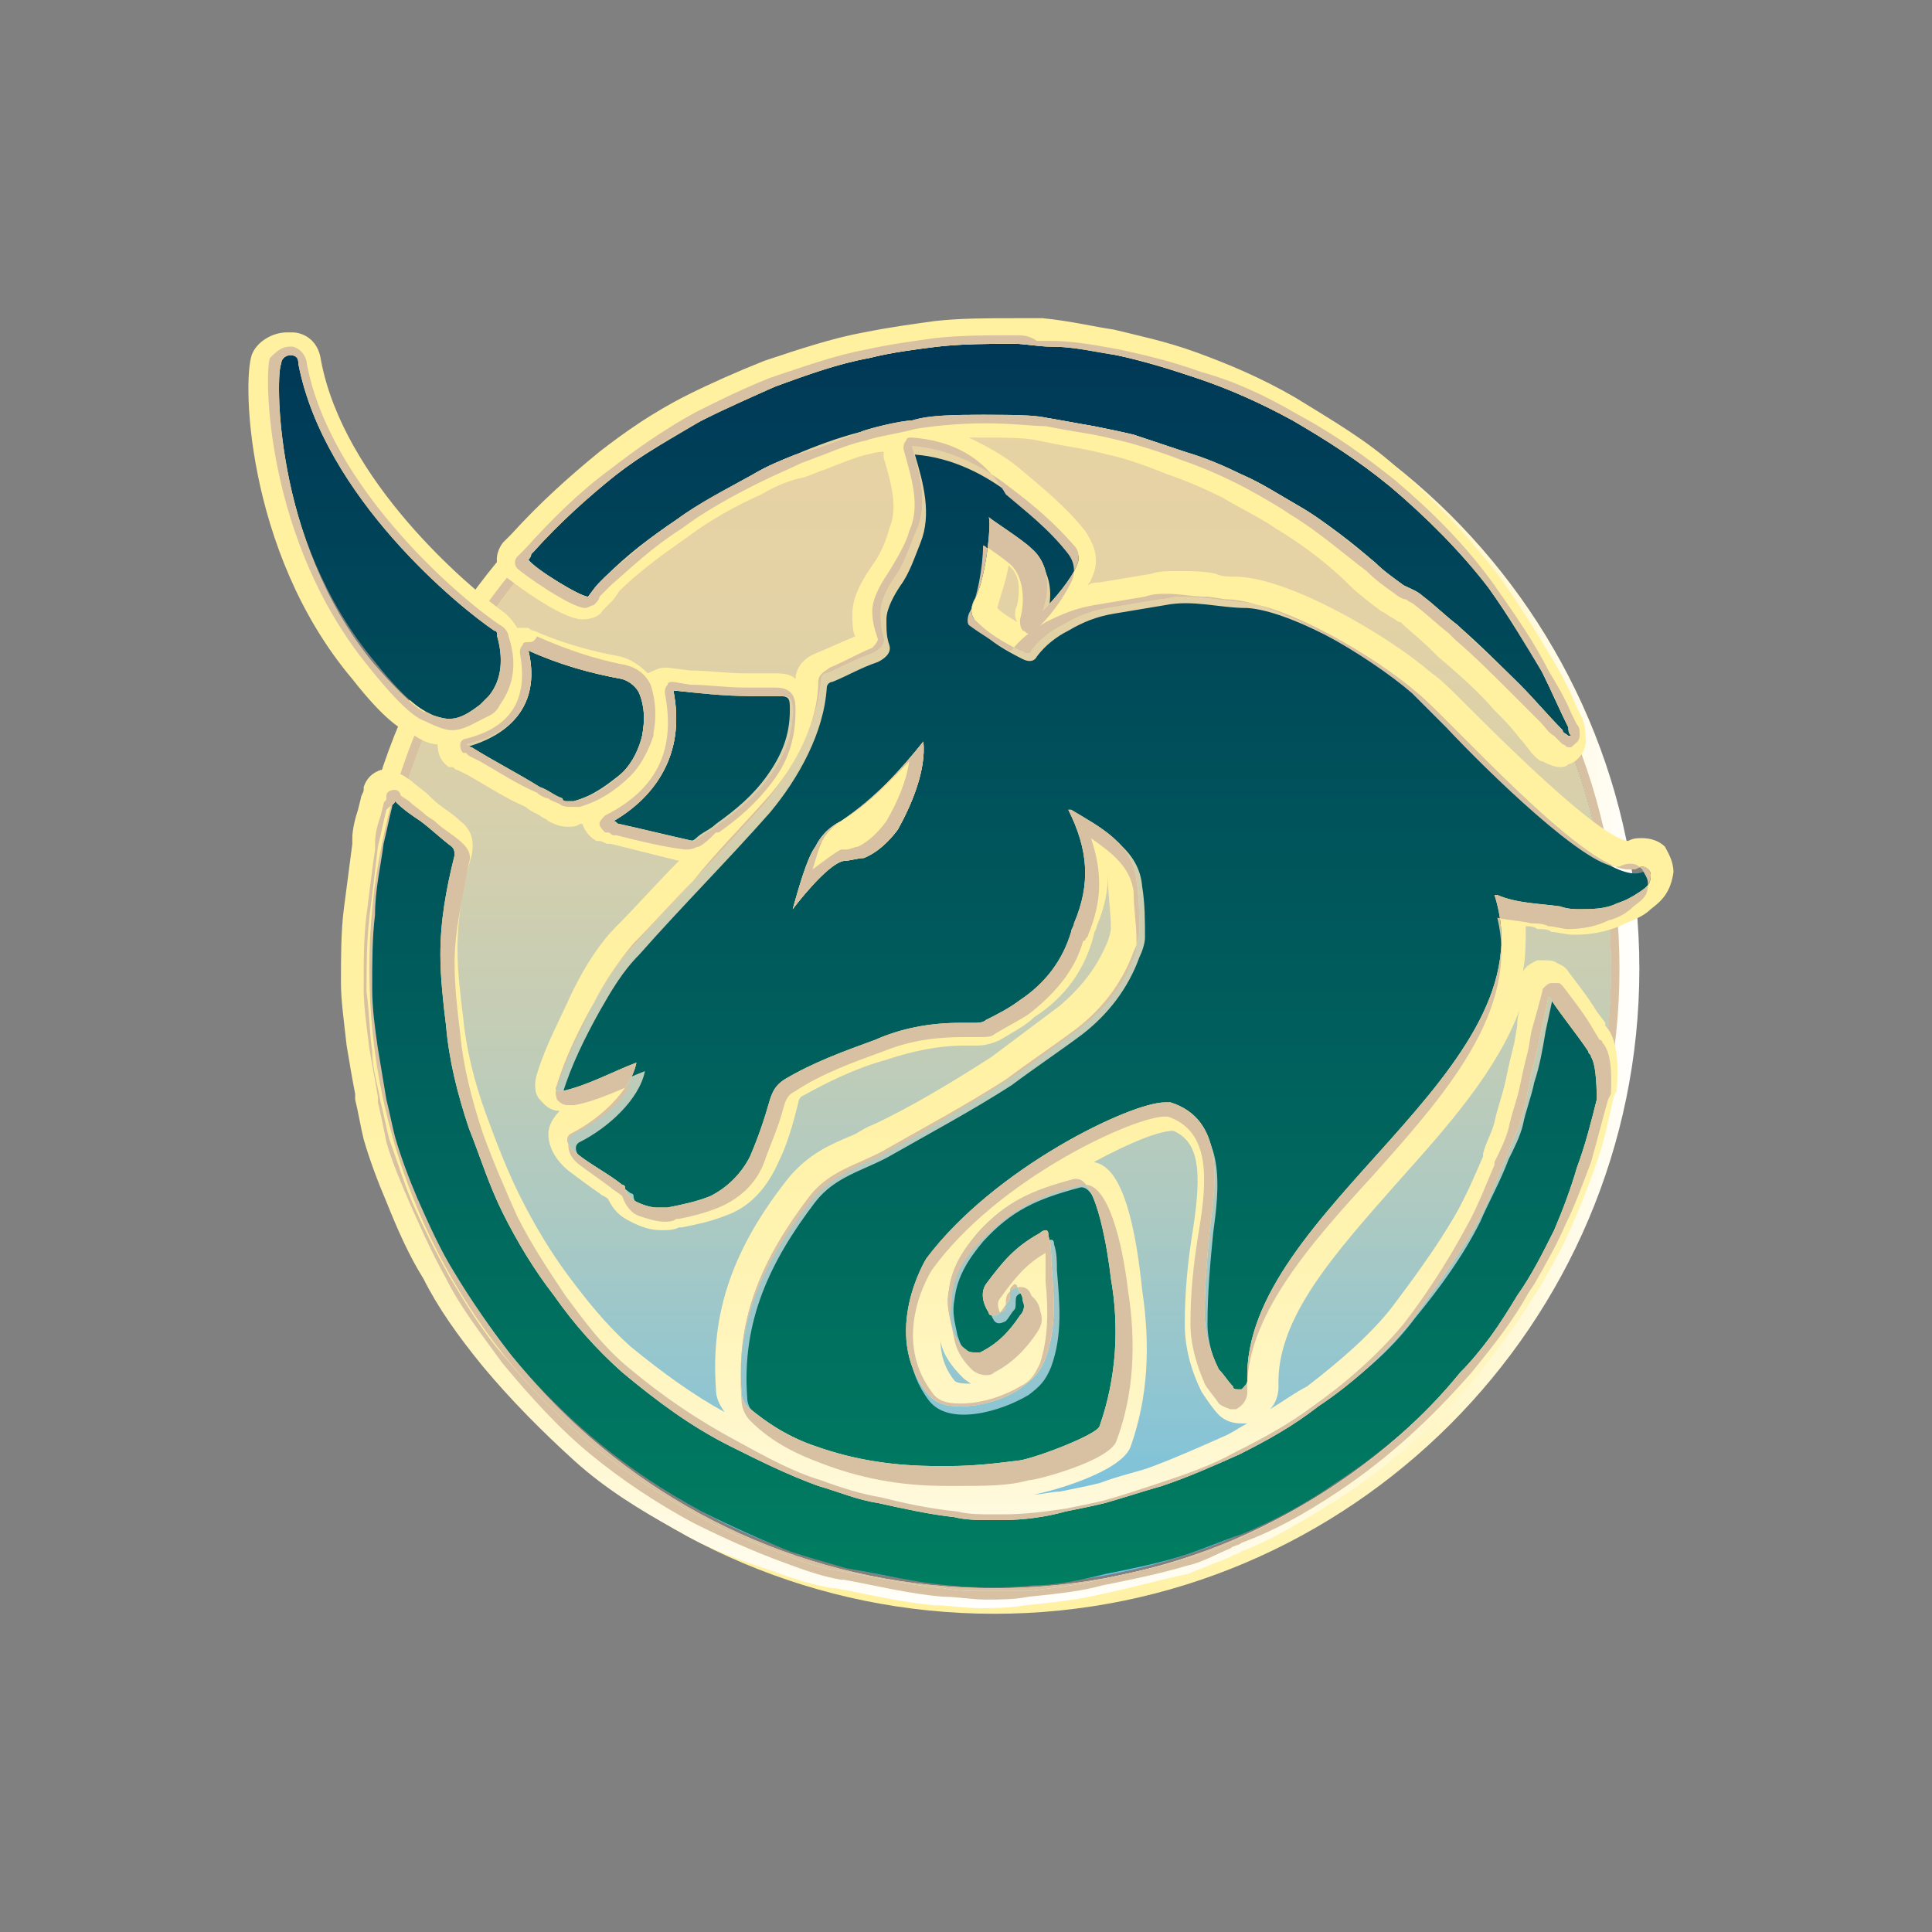 <?xml version="1.0" encoding="UTF-8"?> <svg xmlns="http://www.w3.org/2000/svg" xmlns:xlink="http://www.w3.org/1999/xlink" version="1.1" id="_Слой_2" x="0px" y="0px" viewBox="0 0 68 68" style="enable-background:new 0 0 68 68;" xml:space="preserve"><rect x="0" y="0" width="68" height="68" fill="#808080" stroke="none"/> <style type="text/css"> .st0{fill:url(#SVGID_1_);} .st1{fill:url(#SVGID_00000067924282486296739800000016637912362361041563_);} .st2{fill:#D7C1A2;} .st3{fill:url(#SVGID_00000036237206409651791590000012157815538270287753_);} .st4{fill:url(#SVGID_00000152223703780766764350000005811740243307981984_);} </style> <g> <g> <linearGradient id="SVGID_1_" gradientUnits="userSpaceOnUse" x1="-1258" y1="-217.269" x2="-1214.58" y2="-217.269" gradientTransform="matrix(6.123234e-17 -1 -1 -6.123234e-17 -182.25 -1202.15)"> <stop offset="0" style="stop-color:#6AC0E6"></stop> <stop offset="0.12" style="stop-color:#88C4D5"></stop> <stop offset="0.29" style="stop-color:#AAC9C3"></stop> <stop offset="0.46" style="stop-color:#C5CDB5"></stop> <stop offset="0.64" style="stop-color:#D8D0AB"></stop> <stop offset="0.81" style="stop-color:#E4D2A5"></stop> <stop offset="1" style="stop-color:#E8D3A3"></stop> </linearGradient> <circle class="st0" cx="35" cy="34.1" r="21.7"></circle> <linearGradient id="SVGID_00000086686192786648699990000008669899072349524355_" gradientUnits="userSpaceOnUse" x1="57.69" y1="34.99" x2="12.347" y2="34.99" gradientTransform="matrix(1 0 0 -1 0 69.13)"> <stop offset="0" style="stop-color:#FFFFFF"></stop> <stop offset="2.000000e-02" style="stop-color:#FFFDF4"></stop> <stop offset="9.000000e-02" style="stop-color:#FFF9DA"></stop> <stop offset="0.17" style="stop-color:#FFF6C4"></stop> <stop offset="0.27" style="stop-color:#FFF3B3"></stop> <stop offset="0.38" style="stop-color:#FFF2A7"></stop> <stop offset="0.55" style="stop-color:#FFF1A0"></stop> <stop offset="1" style="stop-color:#FFF19F"></stop> </linearGradient> <path style="fill:url(#SVGID_00000086686192786648699990000008669899072349524355_);" d="M35,12.4c12,0,21.7,9.7,21.7,21.7 S47,55.9,35,55.9s-21.7-9.7-21.7-21.7S23,12.4,35,12.4 M35,11.5c-12.5,0-22.7,10.2-22.7,22.7S22.5,56.8,35,56.8 s22.7-10.2,22.7-22.7S47.5,11.5,35,11.5L35,11.5z"></path> <path class="st2" d="M35,12.4c12,0,21.7,9.7,21.7,21.7S47,55.9,35,55.9s-21.7-9.7-21.7-21.7S23,12.4,35,12.4 M35,12.1 c-12.2,0-22,9.9-22,22s9.9,22,22,22s22-9.9,22-22S47.2,12.1,35,12.1L35,12.1z"></path> </g> <g> <linearGradient id="SVGID_00000179618312717136957140000009063197640396466600_" gradientUnits="userSpaceOnUse" x1="34.009" y1="13.286" x2="34.009" y2="57.064" gradientTransform="matrix(1 0 0 -1 0 69.13)"> <stop offset="0" style="stop-color:#007E61"></stop> <stop offset="1" style="stop-color:#003857"></stop> <stop offset="1" style="stop-color:#003557"></stop> </linearGradient> <path style="fill:url(#SVGID_00000179618312717136957140000009063197640396466600_);" d="M37.9,28.7c0.7,1.4,0.8,2.6,0.2,4 c0,0.1-0.1,0.2-0.1,0.3c-0.3,1-0.9,1.8-1.8,2.4c-0.4,0.3-0.8,0.5-1.2,0.7c-0.1,0.1-0.3,0.1-0.5,0.1c-1.2,0-2.3,0.1-3.4,0.6 c-1.1,0.4-2.2,0.8-3.2,1.4c-0.3,0.2-0.4,0.4-0.5,0.7c-0.2,0.7-0.4,1.3-0.7,2c-0.3,0.6-0.8,1.1-1.4,1.4c-0.5,0.2-1,0.3-1.5,0.4 c-0.4,0.1-0.7,0-1.1-0.1c-0.2-0.1-0.4-0.3-0.4-0.5c0-0.1-0.1-0.1-0.1-0.1c-0.5-0.4-1.1-0.7-1.6-1.1c-0.4-0.3-0.4-0.6-0.2-0.7 c1-0.5,2.1-1.5,2.3-2.5c-0.8,0.3-1.7,0.8-2.6,1c-0.1,0-0.4,0-0.3-0.2c0.3-1,0.8-2,1.3-2.9c0.4-0.7,0.8-1.4,1.4-2 c1.5-1.7,3.1-3.3,4.6-5c1-1.2,1.9-2.8,2-4.4c0-0.1,0.1-0.2,0.2-0.2c0.5-0.2,1-0.5,1.6-0.7c0.2-0.1,0.5-0.3,0.4-0.6 c-0.1-0.3-0.1-0.5-0.1-0.9c0-0.4,0.3-0.9,0.5-1.2c0.3-0.4,0.5-1,0.7-1.5c0.4-1,0.1-2.1-0.2-3.1c1.3,0.1,2.5,0.7,3.5,1.5 c0.8,0.6,1.5,1.2,2.2,2c0.2,0.2,0.2,0.5,0.1,0.7c-0.2,0.5-0.8,1.2-1.2,1.6c0.3-0.8,0.2-1.7-0.4-2.2c-0.3-0.3-1.4-1-1.5-1.1 c0.1,0.2-0.1,2.2-0.5,2.9c0,0-0.3,0.5,0.1,0.8c0.4,0.4,0.9,0.7,1.5,1c0.2,0.1,0.4,0.1,0.5-0.1c0.3-0.4,0.7-0.7,1.1-0.9 c0.5-0.3,1-0.5,1.6-0.6c0.6-0.1,1.2-0.2,1.8-0.3c1-0.2,1.9,0.1,2.9,0.1c1.6,0.1,4.7,1.9,6.2,3.2c1,0.9,6.2,6.7,7.7,6.1 c0.3-0.1,0.5-0.1,0.5,0.3c0,0.3-0.1,0.4-0.4,0.6c-0.3,0.2-0.5,0.3-0.8,0.4c-0.6,0.2-1.3,0.3-2,0.2c-0.7-0.1-1.5-0.1-2.2-0.4 c0,0,0,0-0.1,0c2,6.2-8.9,11.1-8.7,17.1c0,0.1-0.1,0.2-0.2,0.3c-0.1,0-0.3,0-0.4-0.1c-0.2-0.2-0.3-0.4-0.5-0.6 c-0.3-0.6-0.5-1.3-0.5-1.9c0-1.1,0.1-2.2,0.2-3.2c0.2-1.5,0.5-3.7-1.4-4.3c-0.8-0.3-6.1,2-8.6,5.5c0,0-1.6,2.6,0,4.7 c0.7,0.9,2.5,0.4,3.5-0.2c0.4-0.3,0.6-0.5,0.8-1c0.4-1.1,0.3-2.2,0.2-3.4c0-0.3,0-0.6-0.1-0.9c0-0.2-0.1-0.2-0.3-0.1 c-0.9,0.5-1.3,1-1.9,1.8c-0.2,0.3-0.1,0.7,0.1,1c0.1,0.1,0.2,0.1,0.4,0c0.1-0.1,0.2-0.3,0.3-0.4c0.1-0.1,0-0.4,0.1-0.5 c0.1-0.1,0.2-0.1,0.2,0c0.1,0.2,0.2,0.3,0.2,0.5c0.1,0.2,0,0.4-0.1,0.5c-0.4,0.6-0.8,1-1.4,1.3c-0.1,0.1-0.3,0.1-0.5-0.1 c-0.3-0.2-0.4-0.5-0.5-0.8c-0.1-0.5-0.2-0.8-0.1-1.3c0.1-0.8,0.5-1.4,1-2c1-1.1,1.9-1.5,3.4-1.9c0.7-0.2,1.2,2.6,1.3,3.5 c0.3,1.7,0.2,3.5-0.4,5.2c-0.1,0.3-2.2,1.1-2.8,1.2c-1,0.1-1.9,0.2-2.9,0.1c-1.5,0-2.9-0.2-4.3-0.7c-0.9-0.3-1.7-0.8-2.4-1.4 c-0.1-0.1-0.2-0.3-0.2-0.5c-0.2-2.7,0.8-4.8,2.4-6.9c0.7-0.9,1.7-1.1,2.6-1.6c1.4-0.8,2.9-1.6,4.3-2.5c0.8-0.6,1.7-1.2,2.5-1.8 c0.9-0.7,1.6-1.6,2-2.7c0.1-0.2,0.2-0.5,0.2-0.7c0-0.6,0-1.2-0.1-1.8c-0.1-1.3-1.3-1.9-2.3-2.5C38.1,28.7,38,28.7,37.9,28.7 L37.9,28.7z M27.9,32c0,0,1.2-1.6,1.8-1.7c0.2,0,0.5-0.1,0.7-0.1c0.5-0.2,0.9-0.6,1.2-1c0.5-0.9,1-2.1,0.9-3.1 c-0.8,1-1.7,2-2.9,2.8c-0.4,0.2-0.7,0.5-0.9,0.9C28.4,30.2,28.1,31.3,27.9,32z M13.8,28.4c-0.1,0.4-0.2,0.9-0.3,1.3 c-0.1,0.8-0.3,1.6-0.3,2.5c-0.1,0.8-0.1,1.7-0.1,2.6c0,0.7,0.1,1.4,0.2,2.1c0.1,0.6,0.2,1.2,0.3,1.8c0.1,0.4,0.2,0.9,0.3,1.3 c0.2,0.7,0.5,1.5,0.8,2.2c0.4,0.9,0.8,1.8,1.3,2.6c0.6,1,1.3,2,2,2.9c0.9,1.1,2,2.2,3.1,3.1c1.1,0.9,2.3,1.7,3.6,2.4 c1,0.5,2.1,1,3.1,1.4c0.6,0.2,1.3,0.4,2,0.6c1.2,0.2,2.4,0.5,3.6,0.6c1,0.1,2,0.1,3,0c0.8,0,1.7-0.2,2.5-0.4c1-0.2,2-0.4,2.9-0.7 c0.6-0.2,1.3-0.5,1.9-0.7c1.2-0.5,2.3-1.1,3.3-1.8c1.7-1.1,3.3-2.5,4.6-4.1c0.7-0.8,1.4-1.7,2-2.7c0.4-0.8,0.9-1.5,1.3-2.3 c0.3-0.7,0.6-1.4,0.8-2.2c0.3-0.8,0.5-1.6,0.7-2.4c0-0.2,0.1-1.3-0.2-1.5c0-0.1-0.1-0.1-0.1-0.2c-0.4-0.6-0.9-1.2-1.3-1.8 c0,0-0.1,0-0.1-0.1c0,0-0.3,1.4-0.3,1.4c-0.1,0.6-0.2,1.2-0.4,1.8c-0.1,0.5-0.3,1-0.4,1.5c-0.1,0.4-0.3,0.8-0.5,1.2 c-0.3,0.8-0.7,1.5-1,2.2c-0.6,1.2-1.4,2.3-2.3,3.4c-0.9,1.2-2,2.1-3.2,2.9c-0.9,0.6-1.8,1.2-2.8,1.7c-0.9,0.4-1.8,0.8-2.7,1.1 c-0.6,0.2-1.3,0.4-2,0.6c-0.5,0.1-1,0.2-1.4,0.3c-0.7,0.1-1.5,0.2-2.2,0.3c-0.6,0-1.1,0-1.7-0.1c-0.9-0.1-1.8-0.3-2.7-0.5 c-0.7-0.2-1.4-0.4-2.1-0.6c-1.1-0.4-2.1-0.8-3.1-1.4c-1.4-0.7-2.6-1.6-3.8-2.6c-0.9-0.8-1.7-1.7-2.4-2.7c-0.7-0.9-1.2-1.9-1.8-2.9 c-0.5-1-0.9-2-1.2-3c-0.4-1.2-0.7-2.4-0.8-3.6c-0.1-0.8-0.2-1.7-0.2-2.5c0-1.2,0.2-2.4,0.5-3.5c0-0.1,0-0.2-0.1-0.3 c-0.4-0.3-0.7-0.6-1.1-0.9c-0.3-0.2-0.6-0.5-0.9-0.7C13.9,28.2,13.8,28.3,13.8,28.4L13.8,28.4z M55.3,25.9c0-0.1,0-0.2-0.1-0.3 c-0.3-0.6-0.6-1.3-0.9-1.9c-0.6-1-1.2-2-1.9-3c-1-1.4-2.2-2.6-3.5-3.6c-1.1-0.9-2.2-1.6-3.4-2.3c-1.1-0.6-2.2-1.1-3.4-1.5 c-0.9-0.3-1.9-0.6-2.8-0.8c-0.8-0.2-1.5-0.3-2.3-0.3c-0.4,0-0.9-0.1-1.3-0.1c-0.9,0-1.8,0-2.7,0.1c-0.8,0.1-1.6,0.2-2.4,0.4 c-1.1,0.2-2.3,0.6-3.3,1c-0.9,0.3-1.7,0.7-2.6,1.2c-1,0.6-2.1,1.2-3,1.9c-1.1,0.8-2.1,1.7-2.9,2.7c-0.3,0.3,0,0-0.3,0.3 c0.3,0.3,2.1,1.4,2.2,1.3c0.4-0.5,0.2-0.3,0.6-0.7c0.8-0.8,1.6-1.4,2.5-2c0.9-0.6,1.8-1.1,2.7-1.6c0.5-0.3,1-0.5,1.5-0.7 c0.7-0.3,1.5-0.6,2.3-0.8c0.2-0.1,1.4-0.3,1.8-0.4c1.3-0.3,3.8-0.2,4.7-0.1c0.6,0.1,1.1,0.2,1.7,0.3c0.5,0.1,0.9,0.2,1.4,0.3 c0.6,0.2,1.2,0.4,1.8,0.6c0.7,0.3,1.3,0.5,2,0.8c0.7,0.3,1.3,0.7,2,1.1c1,0.6,1.9,1.3,2.7,2c0.3,0.3,0.7,0.6,1,0.8 c0.2,0.2,0.5,0.3,0.7,0.4c0.4,0.3,0.8,0.7,1.2,1c0.8,0.7,1.5,1.4,2.2,2.1c0.5,0.5,1,1.1,1.5,1.6C55,25.9,55.1,25.9,55.3,25.9 C55.2,26,55.2,26,55.3,25.9L55.3,25.9z M13.2,23.3c1.2,1.5,1.7,1.7,1.9,1.8c0.9,0.5,1.2,0.2,1.9-0.3c0.1-0.1,0.2-0.2,0.3-0.3 c0.4-0.7,0.5-1.4,0.3-2.1c0-0.1-0.1-0.1-0.1-0.2c-1.3-0.8-6-4.8-6.9-9.4c0-0.2-0.1-0.3-0.3-0.3c-0.2,0-0.4,0.1-0.4,0.2 C9.6,13.1,9.6,19,13.2,23.3L13.2,23.3z M16.6,26.4c0.8,0.5,1.6,0.9,2.4,1.4c0.3,0.1,0.5,0.3,0.8,0.4c0.1,0.1,0.3,0.1,0.4,0 c0.7-0.2,1.2-0.6,1.7-1c0.4-0.3,0.6-0.8,0.7-1.3c0.1-0.6,0.1-1-0.1-1.5c-0.1-0.3-0.3-0.4-0.6-0.5c-1.1-0.2-2.2-0.5-3.2-1 c0,0-0.1,0-0.1,0c0.4,1.7-0.4,2.9-2.2,3.4C16.5,26.3,16.6,26.4,16.6,26.4z M21.4,28.9c0.1,0,0.2,0.1,0.2,0.1 c0.9,0.2,1.7,0.4,2.6,0.6c0.1,0,0.2,0,0.3-0.1c0.2-0.2,0.5-0.3,0.7-0.5c0.7-0.5,1.3-1,1.8-1.7c0.5-0.7,0.8-1.4,0.8-2.3 c0-0.4,0-0.5-0.4-0.5c-0.3,0-0.7,0-1,0c-0.9-0.1-1.8-0.1-2.7-0.2C24.1,26.4,23.3,27.9,21.4,28.9L21.4,28.9z"></path> <linearGradient id="SVGID_00000115510760796754258320000012153255948382036107_" gradientUnits="userSpaceOnUse" x1="34" y1="12.393" x2="34" y2="57.941" gradientTransform="matrix(1 0 0 -1 0 69.13)"> <stop offset="0" style="stop-color:#FFFFFF"></stop> <stop offset="2.000000e-02" style="stop-color:#FFFDF4"></stop> <stop offset="9.000000e-02" style="stop-color:#FFF9DA"></stop> <stop offset="0.17" style="stop-color:#FFF6C4"></stop> <stop offset="0.27" style="stop-color:#FFF3B3"></stop> <stop offset="0.38" style="stop-color:#FFF2A7"></stop> <stop offset="0.55" style="stop-color:#FFF1A0"></stop> <stop offset="1" style="stop-color:#FFF19F"></stop> </linearGradient> <path style="fill:url(#SVGID_00000115510760796754258320000012153255948382036107_);" d="M35.7,12.1c0.4,0,0.8,0.1,1.3,0.1 c0.8,0,1.6,0.2,2.3,0.3c1,0.2,1.9,0.5,2.8,0.8c1.2,0.4,2.3,0.9,3.4,1.5c1.2,0.7,2.3,1.4,3.4,2.3c1.3,1.1,2.5,2.3,3.5,3.6 c0.7,1,1.4,1.9,1.9,3c0.3,0.6,0.6,1.3,0.9,1.9c0,0.1,0,0.2,0.1,0.3c0,0,0,0-0.1,0c-0.1-0.1-0.2-0.1-0.2-0.2 c-0.5-0.5-1-1.1-1.5-1.6c-0.7-0.7-1.5-1.4-2.2-2.1c-0.4-0.3-0.8-0.7-1.2-1c-0.2-0.2-0.5-0.3-0.7-0.4c-0.4-0.3-0.7-0.5-1-0.8 c-0.9-0.7-1.8-1.5-2.7-2c-0.7-0.4-1.3-0.8-2-1.1c-0.6-0.3-1.3-0.6-2-0.8c-0.6-0.2-1.2-0.4-1.8-0.6c-0.4-0.1-0.9-0.2-1.4-0.3 c-0.6-0.1-1.1-0.2-1.7-0.3c-0.4-0.1-1.3-0.1-2.2-0.1s-1.9,0-2.5,0.2c-0.4,0-1.6,0.3-1.8,0.4c-0.8,0.3-1.5,0.6-2.3,0.8 c-0.5,0.2-1,0.4-1.5,0.7c-0.9,0.5-1.9,1-2.7,1.6c-0.9,0.6-1.7,1.3-2.5,2c-0.4,0.4-0.3,0.3-0.6,0.7c0,0,0,0,0,0 c-0.3,0-1.9-1-2.1-1.3c0.1-0.1,0.1-0.2,0.1-0.2l0,0c0,0,0,0,0.1-0.1c0.9-1,1.9-1.9,2.9-2.7c0.9-0.7,2-1.4,3-1.9 c0.8-0.4,1.7-0.8,2.6-1.2c1.1-0.4,2.2-0.8,3.3-1c0.8-0.2,1.6-0.3,2.4-0.4C33.9,12.1,34.8,12.1,35.7,12.1 C35.7,12.1,35.7,12.1,35.7,12.1 M10.2,12.5C10.2,12.5,10.3,12.5,10.2,12.5c0.3,0,0.3,0.2,0.3,0.3c0.9,4.7,5.7,8.6,6.9,9.4 c0.1,0,0.1,0.1,0.1,0.2c0.2,0.7,0.2,1.5-0.3,2.1c-0.1,0.1-0.2,0.2-0.3,0.3c-0.4,0.3-0.7,0.5-1.1,0.5c-0.2,0-0.5-0.1-0.8-0.2 c-0.2-0.1-0.7-0.4-1.9-1.8C9.6,19,9.7,13.1,9.9,12.8C9.9,12.6,10.1,12.5,10.2,12.5 M32.1,15.7c1.3,0.1,2.5,0.7,3.5,1.5 c0.8,0.6,1.5,1.2,2.2,2c0.2,0.2,0.2,0.5,0.1,0.7c-0.2,0.5-0.8,1.2-1.2,1.6c0.3-0.8,0.2-1.7-0.4-2.2c-0.3-0.3-1.4-1-1.5-1.1 c0.1,0.2-0.1,2.2-0.5,2.9c0,0-0.3,0.5,0.1,0.8c0.4,0.4,0.9,0.7,1.5,1c0.1,0,0.2,0.1,0.2,0.1c0.1,0,0.2,0,0.2-0.1 c0.3-0.4,0.7-0.7,1.1-0.9c0.5-0.3,1-0.5,1.6-0.6c0.6-0.1,1.2-0.2,1.8-0.3c0.2,0,0.5-0.1,0.7-0.1c0.7,0,1.4,0.1,2.2,0.2 c1.6,0.1,4.7,1.9,6.2,3.2c1,0.8,5.8,6.2,7.4,6.2c0.1,0,0.1,0,0.2,0c0.1,0,0.2-0.1,0.3-0.1c0.1,0,0.3,0.1,0.3,0.3 c0,0.3-0.1,0.4-0.4,0.6c-0.3,0.2-0.5,0.3-0.8,0.4c-0.4,0.2-0.9,0.2-1.3,0.2c-0.2,0-0.4,0-0.7-0.1c-0.7-0.1-1.5-0.1-2.2-0.4 c0,0,0,0-0.1,0c2,6.2-8.9,11.1-8.7,17.1c0,0.1-0.1,0.2-0.2,0.3c0,0-0.1,0-0.1,0c-0.1,0-0.2,0-0.2-0.1c-0.2-0.2-0.3-0.4-0.5-0.6 c-0.3-0.6-0.5-1.3-0.5-1.9c0-1.1,0.1-2.2,0.2-3.2c0.2-1.5,0.5-3.7-1.4-4.3c0,0-0.1,0-0.2,0c-1.2,0-6,2.3-8.4,5.5 c0,0-1.6,2.6,0,4.7c0.3,0.4,0.7,0.5,1.2,0.5c0.8,0,1.7-0.3,2.2-0.7c0.4-0.3,0.6-0.5,0.8-1c0.4-1.1,0.3-2.2,0.2-3.4 c0-0.3,0-0.6-0.1-0.9c0-0.1,0-0.2-0.1-0.2c0,0-0.1,0-0.2,0.1c-0.9,0.5-1.3,1-1.9,1.8c-0.2,0.3-0.1,0.7,0.1,1 c0,0.1,0.1,0.1,0.2,0.1c0.1,0,0.1,0,0.2-0.1c0.1-0.1,0.2-0.3,0.3-0.4c0.1-0.1,0-0.4,0.1-0.5c0,0,0.1-0.1,0.1-0.1 c0,0,0.1,0,0.1,0.1c0.1,0.2,0.2,0.3,0.2,0.5c0.1,0.2,0,0.4-0.1,0.5c-0.4,0.6-0.8,1-1.4,1.3c-0.1,0-0.1,0-0.2,0 c-0.1,0-0.2,0-0.3-0.1c-0.3-0.2-0.4-0.5-0.5-0.8c-0.1-0.5-0.2-0.8-0.1-1.3c0.1-0.8,0.5-1.4,1-2c1-1.1,1.9-1.5,3.4-1.9 c0,0,0,0,0.1,0c0.7,0,1.1,2.6,1.2,3.5c0.3,1.7,0.2,3.5-0.4,5.2c-0.1,0.3-2.2,1.1-2.8,1.2c-0.8,0.1-1.6,0.2-2.5,0.2 c-0.1,0-0.3,0-0.4,0c-1.5,0-2.9-0.2-4.3-0.7c-0.9-0.3-1.7-0.8-2.4-1.4c-0.1-0.1-0.2-0.3-0.2-0.5c-0.2-2.7,0.8-4.8,2.4-6.9 c0.7-0.9,1.7-1.1,2.6-1.6c1.4-0.8,2.9-1.6,4.3-2.5c0.8-0.6,1.7-1.2,2.5-1.8c0.9-0.7,1.6-1.6,2-2.7c0.1-0.2,0.2-0.5,0.2-0.7 c0-0.6,0-1.2-0.1-1.8c-0.1-1.3-1.3-1.9-2.3-2.5c0,0-0.1,0-0.1,0c0.7,1.4,0.8,2.6,0.2,4c0,0.1-0.1,0.2-0.1,0.3 c-0.3,1-0.9,1.8-1.8,2.4c-0.4,0.3-0.8,0.5-1.2,0.7c-0.1,0.1-0.3,0.1-0.4,0.1c0,0,0,0-0.1,0c-0.1,0-0.3,0-0.4,0 c-1.1,0-2.1,0.2-3,0.6c-1.1,0.4-2.2,0.8-3.2,1.4c-0.3,0.2-0.4,0.4-0.5,0.7c-0.2,0.7-0.4,1.3-0.7,2c-0.3,0.6-0.8,1.1-1.4,1.4 c-0.5,0.2-1,0.3-1.5,0.4c-0.1,0-0.2,0-0.4,0c-0.2,0-0.5-0.1-0.7-0.2c-0.2-0.1-0.4-0.3-0.4-0.5c0-0.1-0.1-0.1-0.1-0.1 c-0.5-0.4-1.1-0.7-1.6-1.1c-0.4-0.3-0.4-0.6-0.2-0.7c1-0.5,2.1-1.5,2.3-2.5c-0.8,0.3-1.7,0.8-2.6,1c0,0-0.1,0-0.1,0 c-0.1,0-0.2,0-0.1-0.2c0.3-1,0.8-2,1.3-2.9c0.4-0.7,0.8-1.4,1.4-2c1.5-1.7,3.1-3.3,4.6-5c1-1.2,1.9-2.8,2-4.4 c0-0.1,0.1-0.2,0.2-0.2c0.5-0.2,1-0.5,1.6-0.7c0.2-0.1,0.5-0.3,0.4-0.6c-0.1-0.3-0.1-0.5-0.1-0.9c0-0.4,0.3-0.9,0.5-1.2 c0.3-0.4,0.5-1,0.7-1.5C32.7,17.8,32.4,16.8,32.1,15.7 M27.9,32c0,0,1.2-1.6,1.8-1.7c0.2,0,0.5-0.1,0.7-0.1c0.5-0.2,0.9-0.6,1.2-1 c0.5-0.9,1-2.1,0.9-3.1c-0.8,1-1.7,2-2.9,2.8c-0.4,0.2-0.7,0.5-0.9,0.9C28.4,30.2,28.1,31.3,27.9,32L27.9,32 M18.6,22.9 C18.6,22.9,18.7,22.9,18.6,22.9c1.1,0.5,2.2,0.8,3.3,1c0.3,0.1,0.5,0.3,0.6,0.5c0.2,0.5,0.2,1,0.1,1.5c-0.1,0.4-0.3,0.9-0.7,1.3 c-0.5,0.5-1,0.8-1.7,1c-0.1,0-0.1,0-0.2,0c-0.1,0-0.2,0-0.2-0.1c-0.3-0.1-0.5-0.3-0.8-0.4c-0.8-0.5-1.6-0.9-2.4-1.4 c-0.1,0-0.1-0.1-0.2-0.1C18.2,25.8,19,24.6,18.6,22.9 M23.7,24.3c0.9,0.1,1.8,0.2,2.7,0.2c0.1,0,0.1,0,0.2,0c0.3,0,0.5,0,0.8,0 c0,0,0,0,0.1,0c0.3,0,0.4,0.1,0.4,0.5c0,0.9-0.3,1.6-0.8,2.3c-0.5,0.7-1.1,1.2-1.8,1.7c-0.2,0.2-0.5,0.3-0.7,0.5 c-0.1,0-0.1,0.1-0.2,0.1c0,0,0,0,0,0c-0.9-0.2-1.7-0.4-2.6-0.6c-0.1,0-0.1-0.1-0.2-0.1C23.3,27.9,24.1,26.3,23.7,24.3 M13.9,28.2 c0.3,0.3,0.6,0.5,0.9,0.7c0.4,0.3,0.7,0.6,1.1,0.9C16,29.9,16,30,16,30.1c-0.3,1.2-0.5,2.3-0.5,3.5c0,0.8,0.1,1.7,0.2,2.5 c0.1,1.2,0.4,2.4,0.8,3.6c0.4,1,0.7,2,1.2,3c0.5,1,1.1,2,1.8,2.9c0.7,1,1.5,1.9,2.4,2.7c1.2,1,2.4,1.9,3.8,2.6c1,0.5,2,1,3.1,1.4 c0.7,0.2,1.4,0.5,2.1,0.6c0.9,0.2,1.8,0.4,2.7,0.5c0.4,0.1,0.8,0.1,1.3,0.1c0.1,0,0.3,0,0.4,0c0.7,0,1.5-0.1,2.2-0.3 c0.5-0.1,1-0.2,1.4-0.3c0.7-0.2,1.3-0.4,2-0.6c0.9-0.3,1.8-0.7,2.7-1.1c1-0.5,1.9-1,2.8-1.7c1.2-0.8,2.3-1.8,3.2-2.9 c0.8-1.1,1.6-2.2,2.3-3.4c0.4-0.7,0.7-1.5,1-2.2c0.2-0.4,0.3-0.8,0.5-1.2c0.2-0.5,0.3-1,0.4-1.5c0.1-0.6,0.3-1.2,0.4-1.8 c0,0,0.3-1.4,0.3-1.4c0,0,0.1,0,0.1,0.1c0.4,0.6,0.9,1.2,1.3,1.8c0,0.1,0.1,0.1,0.1,0.2c0.2,0.3,0.2,1.3,0.2,1.5 c-0.2,0.8-0.4,1.6-0.7,2.4c-0.2,0.7-0.5,1.5-0.8,2.2c-0.4,0.8-0.8,1.6-1.3,2.3c-0.6,1-1.2,1.9-2,2.7c-1.3,1.6-2.9,3-4.6,4.1 c-1.1,0.7-2.2,1.3-3.3,1.8c-0.6,0.3-1.2,0.5-1.9,0.7c-1,0.3-2,0.5-2.9,0.7c-0.8,0.2-1.7,0.3-2.5,0.4c-0.5,0-1,0-1.5,0 s-1,0-1.5-0.1c-1.2-0.1-2.4-0.4-3.6-0.6c-0.7-0.1-1.3-0.3-2-0.6c-1.1-0.4-2.1-0.8-3.1-1.4c-1.3-0.7-2.5-1.5-3.6-2.4 c-1.1-0.9-2.2-2-3.1-3.1c-0.8-0.9-1.4-1.9-2-2.9c-0.5-0.9-0.9-1.7-1.3-2.6c-0.3-0.7-0.5-1.4-0.8-2.2c-0.1-0.4-0.2-0.9-0.3-1.3 c-0.1-0.6-0.3-1.2-0.3-1.8c-0.1-0.7-0.1-1.4-0.2-2.1c0-0.8,0-1.7,0.1-2.6c0.1-0.8,0.2-1.6,0.3-2.5c0.1-0.4,0.2-0.9,0.3-1.3 C13.8,28.3,13.9,28.3,13.9,28.2 M35.7,11.2L35.7,11.2c-1,0-1.9,0-2.8,0.1c-0.7,0.1-1.5,0.2-2.5,0.4c-1.1,0.2-2.3,0.6-3.5,1 c-1,0.4-1.9,0.8-2.7,1.2c-1.2,0.6-2.2,1.3-3.1,2C20,16.8,19,17.7,18,18.8l-0.1,0.1l0,0c-0.1,0.1-0.1,0.1-0.2,0.2 c-0.3,0.4-0.3,0.9,0.1,1.2c0,0,1.9,1.5,2.7,1.5c0.3,0,0.6-0.1,0.7-0.3c0.1-0.1,0.2-0.2,0.3-0.3c0.1-0.1,0.1-0.1,0.3-0.4 c0.6-0.6,1.4-1.2,2.4-1.9c0.8-0.6,1.7-1.1,2.6-1.5c0.5-0.3,1-0.5,1.5-0.6c0.3-0.1,0.5-0.2,0.8-0.3c0.5-0.2,1-0.4,1.4-0.5 c0.1,0,0.3-0.1,0.6-0.1c0,0.1,0,0.1,0,0.2c0.3,1,0.5,1.8,0.2,2.5c-0.1,0.4-0.3,0.9-0.6,1.3c-0.2,0.3-0.7,1-0.7,1.7 c0,0.3,0,0.6,0.1,0.8c-0.5,0.2-0.9,0.4-1.4,0.6c-0.5,0.2-0.7,0.6-0.7,0.9c-0.2-0.2-0.5-0.2-0.8-0.2h-0.1c-0.1,0-0.2,0-0.3,0 c-0.1,0-0.3,0-0.4,0c-0.1,0-0.1,0-0.2,0c-0.6,0-1.3-0.1-1.9-0.1l-0.8-0.1c0,0,0,0-0.1,0c-0.2,0-0.4,0.1-0.6,0.2 c-0.3-0.3-0.6-0.5-1-0.6c-1.1-0.2-2.1-0.5-3-0.9c-0.1,0-0.2-0.1-0.2-0.1c-0.1,0-0.1,0-0.2,0c-0.1,0-0.2,0-0.2,0 c-0.1-0.2-0.3-0.4-0.4-0.5c-1.4-1-5.7-4.7-6.5-8.9c-0.1-0.8-0.7-1-1-1c-0.1,0-0.1,0-0.2,0c-0.5,0-1,0.3-1.2,0.7 c-0.4,0.7-0.3,7,3.5,11.5c1.1,1.4,1.7,1.8,2.2,2c0.3,0.2,0.6,0.3,0.8,0.3c0,0.3,0.1,0.6,0.4,0.8l0.1,0c0.1,0,0.1,0.1,0.2,0.1 l0.4,0.2c0.7,0.4,1.3,0.8,2,1.1c0.1,0.1,0.3,0.2,0.5,0.3c0.1,0.1,0.2,0.1,0.3,0.2c0.2,0.1,0.4,0.2,0.7,0.2c0.1,0,0.3,0,0.4-0.1 c0,0,0,0,0.1,0c0.1,0.3,0.3,0.5,0.5,0.6l0.1,0c0.1,0,0.2,0.1,0.3,0.1l0.1,0c0.8,0.2,1.6,0.4,2.4,0.6c0,0,0,0,0,0 c0,0-0.1,0.1-0.1,0.1c-0.7,0.7-1.4,1.5-2.1,2.2c-0.6,0.6-1.1,1.4-1.5,2.2l-0.1,0.2c-0.4,0.9-0.9,1.8-1.2,2.8 c-0.1,0.3-0.1,0.7,0.1,0.9c0.1,0.1,0.3,0.4,0.7,0.4c-0.2,0.2-0.4,0.5-0.4,0.8c0,0.3,0.1,0.8,0.7,1.3c0.4,0.3,0.8,0.6,1.1,0.8 c0.1,0.1,0.2,0.1,0.3,0.2c0.2,0.4,0.4,0.6,0.8,0.8c0.4,0.2,0.7,0.3,1.1,0.3c0.2,0,0.4,0,0.6-0.1l0.1,0c0.5-0.1,1-0.2,1.5-0.4 c0.9-0.3,1.5-1,1.9-1.9c0.3-0.6,0.5-1.3,0.7-2.1c0-0.1,0.1-0.2,0.1-0.2c0.9-0.5,1.9-1,3-1.3c0.9-0.3,1.8-0.5,2.8-0.5 c0.1,0,0.2,0,0.3,0c0,0,0.1,0,0.1,0c0.3,0,0.6-0.1,0.8-0.2c0.5-0.3,0.9-0.5,1.2-0.8c1.1-0.7,1.8-1.7,2.1-2.9l0,0 c0-0.1,0.1-0.2,0.1-0.3c0.3-0.7,0.4-1.3,0.4-1.9c0,0.1,0,0.2,0,0.3c0,0.5,0.1,1.1,0.1,1.7c0,0,0,0.1-0.1,0.4c-0.4,1-1,1.7-1.7,2.3 c-0.8,0.6-1.6,1.2-2.4,1.8c-1.4,0.9-2.9,1.8-4.2,2.4c-0.3,0.1-0.5,0.3-0.8,0.4c-0.7,0.3-1.4,0.6-2.1,1.4c-2,2.5-2.8,4.8-2.6,7.5 c0,0.3,0.1,0.5,0.3,0.8c-1.1-0.6-2.2-1.4-3.3-2.3c-0.9-0.8-1.6-1.7-2.2-2.5c-0.6-0.8-1.2-1.8-1.7-2.8c-0.4-0.8-0.8-1.8-1.2-2.9 c-0.4-1.1-0.7-2.3-0.8-3.4c-0.1-0.8-0.2-1.6-0.2-2.4c0-1.1,0.2-2.3,0.5-3.3c0.1-0.5,0-0.9-0.4-1.2c-0.3-0.3-0.7-0.5-1-0.8 l-0.1-0.1c-0.2-0.2-0.4-0.3-0.6-0.5l-0.3-0.2c-0.2-0.1-0.4-0.2-0.6-0.2c-0.1,0-0.1,0-0.2,0c-0.3,0.1-0.5,0.3-0.6,0.6l0,0.1 c0,0.1-0.1,0.2-0.1,0.3l-0.1,0.4c-0.1,0.3-0.2,0.7-0.2,1l0,0.2c-0.1,0.8-0.2,1.5-0.3,2.3c-0.1,0.8-0.1,1.7-0.1,2.6 c0,0.6,0.1,1.3,0.2,2.2c0.1,0.6,0.2,1.2,0.3,1.7l0,0.2c0.1,0.4,0.2,1,0.3,1.4l0,0c0.2,0.7,0.5,1.5,0.8,2.2c0.4,1,0.8,1.9,1.3,2.7 c0.5,1,1.2,2,2.1,3.1c1,1.2,2.1,2.3,3.2,3.3s2.4,1.8,3.7,2.5c1,0.6,2.1,1,3.3,1.4c0.8,0.3,1.5,0.5,2.1,0.6l0.1,0 c1.1,0.2,2.3,0.5,3.5,0.6c0.5,0,1,0.1,1.6,0.1c0.5,0,1,0,1.6-0.1c1-0.1,1.9-0.2,2.7-0.4c1-0.2,2-0.5,3-0.7c0.5-0.2,1-0.4,1.5-0.6 c0.1-0.1,0.3-0.1,0.4-0.2c1.1-0.4,2.2-1.1,3.5-1.9c1.8-1.2,3.4-2.6,4.8-4.3c0.9-1.1,1.5-2,2-2.8l0.2-0.3c0.4-0.7,0.8-1.4,1.1-2.1 c0.3-0.7,0.6-1.4,0.9-2.3c0.3-0.8,0.4-1.5,0.6-2.3l0.1-0.2c0-0.1,0.2-1.7-0.4-2.3l0,0l0-0.1l-0.3-0.4c-0.3-0.5-0.7-1-1-1.4 c-0.1-0.2-0.4-0.3-0.4-0.3c-0.1-0.1-0.3-0.1-0.4-0.1c-0.1,0-0.2,0-0.3,0c-0.2,0.1-0.4,0.2-0.5,0.4c0.1-0.5,0.1-1,0.1-1.6 c0.1,0,0.3,0,0.4,0.1c0.2,0,0.4,0,0.5,0.1c0.2,0,0.5,0.1,0.8,0.1c0.6,0,1.1-0.1,1.6-0.3c0.4-0.2,0.8-0.3,1.1-0.6 c0.4-0.3,0.7-0.6,0.8-1.3c0-0.4-0.2-0.7-0.3-0.9c-0.2-0.2-0.5-0.3-0.8-0.3c-0.2,0-0.3,0-0.5,0.1c-1-0.1-4.5-3.6-5.6-4.7 c-0.6-0.6-1-1-1.3-1.2c-1.5-1.3-4.9-3.3-6.8-3.4c-0.3,0-0.6,0-0.8-0.1c-0.4-0.1-0.9-0.1-1.4-0.1c-0.3,0-0.6,0-0.9,0.1 c-0.6,0.1-1.2,0.2-1.8,0.3c-0.1,0-0.3,0-0.4,0.1c0-0.1,0.1-0.1,0.1-0.2c0.3-0.6,0.2-1.1-0.2-1.7c-0.7-0.9-1.6-1.6-2.3-2.2 c-0.6-0.5-1.2-0.8-1.8-1.1c0.1,0,0.2,0,0.3,0c0.9,0,1.7,0,2.1,0.1c0.5,0.1,1,0.2,1.6,0.3c0.5,0.1,0.9,0.2,1.3,0.3 c0.7,0.2,1.2,0.4,1.7,0.6c0.6,0.2,1.3,0.5,1.9,0.8c0.5,0.3,1.1,0.6,1.6,0.9l0.3,0.2c1,0.6,1.9,1.3,2.6,2c0.3,0.3,0.7,0.6,1.1,0.9 c0.2,0.1,0.3,0.2,0.5,0.3c0.1,0.1,0.2,0.1,0.2,0.1c0.3,0.3,0.7,0.6,1.1,1l0.2,0.2c0.7,0.6,1.4,1.2,2,1.9c0.3,0.3,0.6,0.6,0.9,1 c0.2,0.2,0.3,0.4,0.5,0.6c0.1,0.1,0.2,0.2,0.3,0.2l0,0c0.2,0.1,0.4,0.2,0.6,0.2c0.1,0,0.2,0,0.3-0.1c0.4-0.1,0.7-0.6,0.6-1 c0-0.1,0-0.3-0.1-0.6l-0.2-0.4c-0.2-0.5-0.5-1.1-0.8-1.6c-0.6-1-1.2-2-2-3.1c-1.1-1.4-2.3-2.7-3.6-3.8c-1-0.9-2.2-1.6-3.5-2.4 c-1.2-0.7-2.4-1.2-3.5-1.6c-1.1-0.4-2.1-0.6-2.9-0.8c-0.7-0.1-1.5-0.3-2.5-0.4c-0.2,0-0.3,0-0.5,0C36.3,11.2,36,11.2,35.7,11.2 L35.7,11.2L35.7,11.2z M35.1,21.4c0.1-0.4,0.3-0.9,0.4-1.5c0,0,0.1,0.1,0.1,0.1c0.3,0.3,0.3,0.8,0.2,1.3c-0.1,0.2-0.1,0.4,0,0.6 C35.5,21.7,35.3,21.6,35.1,21.4L35.1,21.4L35.1,21.4z M44.7,49.6c0.2-0.2,0.3-0.5,0.3-0.8c-0.1-2.4,2-4.7,4.2-7.2 c1.7-1.9,3.5-3.9,4.3-6.1c-0.1,0.3-0.1,0.5-0.1,0.6l-0.1,0.6c-0.1,0.4-0.2,0.8-0.3,1.3c-0.1,0.5-0.3,1-0.4,1.5 c-0.1,0.4-0.3,0.7-0.4,1.1l0,0.1c-0.3,0.7-0.6,1.4-1,2.1C50.5,44,49.6,45.2,49,46c-0.7,0.9-1.7,1.8-3,2.8 C45.6,49,45.2,49.3,44.7,49.6L44.7,49.6L44.7,49.6z M38.5,40.9c1.3-0.7,2.3-1.1,2.8-1.1c0.9,0.4,1,1.4,0.7,3.4 c-0.2,1.2-0.3,2.3-0.3,3.4c0,0.8,0.2,1.6,0.6,2.4c0.2,0.3,0.4,0.6,0.6,0.8c0.3,0.3,0.7,0.3,0.8,0.3c0.1,0,0.1,0,0.2,0 c-0.2,0.1-0.5,0.3-0.7,0.4c-0.9,0.4-1.8,0.8-2.6,1.1c-0.5,0.2-1.1,0.3-1.9,0.6c-0.4,0.1-0.9,0.2-1.4,0.3c-0.3,0-0.6,0.1-0.9,0.1 c0.6-0.1,3.1-0.8,3.4-1.7c0.6-1.7,0.7-3.5,0.4-5.5C39.8,41.5,39,41,38.5,40.9L38.5,40.9L38.5,40.9z M34.1,48.7 c-0.1,0-0.4,0-0.5-0.1c-0.4-0.5-0.5-1-0.5-1.5c0,0,0,0.1,0,0.1c0.1,0.5,0.4,0.9,0.8,1.3c0.1,0.1,0.3,0.2,0.4,0.3 C34.3,48.7,34.2,48.7,34.1,48.7L34.1,48.7L34.1,48.7z"></path> <path class="st2" d="M35.7,12.1c0.4,0,0.8,0.1,1.3,0.1c0.8,0,1.6,0.2,2.3,0.3c1,0.2,1.9,0.5,2.8,0.8c1.2,0.4,2.3,0.9,3.4,1.5 c1.2,0.7,2.3,1.4,3.4,2.3c1.3,1.1,2.5,2.3,3.5,3.6c0.7,1,1.4,1.9,1.9,3c0.3,0.6,0.6,1.3,0.9,1.9c0,0.1,0,0.2,0.1,0.3 c0,0,0,0-0.1,0c-0.1-0.1-0.2-0.1-0.2-0.2c-0.5-0.5-1-1.1-1.5-1.6c-0.7-0.7-1.5-1.4-2.2-2.1c-0.4-0.3-0.8-0.7-1.2-1 c-0.2-0.2-0.5-0.3-0.7-0.4c-0.4-0.3-0.7-0.5-1-0.8c-0.9-0.7-1.8-1.5-2.7-2c-0.7-0.4-1.3-0.8-2-1.1c-0.6-0.3-1.3-0.6-2-0.8 c-0.6-0.2-1.2-0.4-1.8-0.6c-0.4-0.1-0.9-0.2-1.4-0.3c-0.6-0.1-1.1-0.2-1.7-0.3c-0.4-0.1-1.3-0.1-2.2-0.1s-1.9,0-2.5,0.2 c-0.4,0-1.6,0.3-1.8,0.4c-0.8,0.3-1.5,0.6-2.3,0.8c-0.5,0.2-1,0.4-1.5,0.7c-0.9,0.5-1.9,1-2.7,1.6c-0.9,0.6-1.7,1.3-2.5,2 c-0.4,0.4-0.3,0.3-0.6,0.7c0,0,0,0,0,0c-0.3,0-1.9-1-2.1-1.3c0.1-0.1,0.1-0.2,0.1-0.2l0,0c0,0,0,0,0.1-0.1c0.9-1,1.9-1.9,2.9-2.7 c0.9-0.7,2-1.4,3-1.9c0.8-0.4,1.7-0.8,2.6-1.2c1.1-0.4,2.2-0.8,3.3-1c0.8-0.2,1.6-0.3,2.4-0.4C33.9,12.1,34.8,12.1,35.7,12.1 C35.7,12.1,35.7,12.1,35.7,12.1 M10.2,12.5C10.2,12.5,10.3,12.5,10.2,12.5c0.3,0,0.3,0.2,0.3,0.3c0.9,4.7,5.7,8.6,6.9,9.4 c0.1,0,0.1,0.1,0.1,0.2c0.2,0.7,0.2,1.5-0.3,2.1c-0.1,0.1-0.2,0.2-0.3,0.3c-0.4,0.3-0.7,0.5-1.1,0.5c-0.2,0-0.5-0.1-0.8-0.2 c-0.2-0.1-0.7-0.4-1.9-1.8C9.6,19,9.7,13.1,9.9,12.8C9.9,12.6,10.1,12.5,10.2,12.5 M32.1,15.7c1.3,0.1,2.5,0.7,3.5,1.5 c0.8,0.6,1.5,1.2,2.2,2c0.2,0.2,0.2,0.5,0.1,0.7c-0.2,0.5-0.8,1.2-1.2,1.6c0.3-0.8,0.2-1.7-0.4-2.2c-0.3-0.3-1.4-1-1.5-1.1 c0.1,0.2-0.1,2.2-0.5,2.9c0,0-0.3,0.5,0.1,0.8c0.4,0.4,0.9,0.7,1.5,1c0.1,0,0.2,0.1,0.2,0.1c0.1,0,0.2,0,0.2-0.1 c0.3-0.4,0.7-0.7,1.1-0.9c0.5-0.3,1-0.5,1.6-0.6c0.6-0.1,1.2-0.2,1.8-0.3c0.2,0,0.5-0.1,0.7-0.1c0.7,0,1.4,0.1,2.2,0.2 c1.6,0.1,4.7,1.9,6.2,3.2c1,0.8,5.8,6.2,7.4,6.2c0.1,0,0.1,0,0.2,0c0.1,0,0.2-0.1,0.3-0.1c0.1,0,0.3,0.1,0.3,0.3 c0,0.3-0.1,0.4-0.4,0.6c-0.3,0.2-0.5,0.3-0.8,0.4c-0.4,0.2-0.9,0.2-1.3,0.2c-0.2,0-0.4,0-0.7-0.1c-0.7-0.1-1.5-0.1-2.2-0.4 c0,0,0,0-0.1,0c2,6.2-8.9,11.1-8.7,17.1c0,0.1-0.1,0.2-0.2,0.3c0,0-0.1,0-0.1,0c-0.1,0-0.2,0-0.2-0.1c-0.2-0.2-0.3-0.4-0.5-0.6 c-0.3-0.6-0.5-1.3-0.5-1.9c0-1.1,0.1-2.2,0.2-3.2c0.2-1.5,0.5-3.7-1.4-4.3c0,0-0.1,0-0.2,0c-1.2,0-6,2.3-8.4,5.5 c0,0-1.6,2.6,0,4.7c0.3,0.4,0.7,0.5,1.2,0.5c0.8,0,1.7-0.3,2.2-0.7c0.4-0.3,0.6-0.5,0.8-1c0.4-1.1,0.3-2.2,0.2-3.4 c0-0.3,0-0.6-0.1-0.9c0-0.1,0-0.2-0.1-0.2c0,0-0.1,0-0.2,0.1c-0.9,0.5-1.3,1-1.9,1.8c-0.2,0.3-0.1,0.7,0.1,1 c0,0.1,0.1,0.1,0.2,0.1c0.1,0,0.1,0,0.2-0.1c0.1-0.1,0.2-0.3,0.3-0.4c0.1-0.1,0-0.4,0.1-0.5c0,0,0.1-0.1,0.1-0.1 c0,0,0.1,0,0.1,0.1c0.1,0.2,0.2,0.3,0.2,0.5c0.1,0.2,0,0.4-0.1,0.5c-0.4,0.6-0.8,1-1.4,1.3c-0.1,0-0.1,0-0.2,0 c-0.1,0-0.2,0-0.3-0.1c-0.3-0.2-0.4-0.5-0.5-0.8c-0.1-0.5-0.2-0.8-0.1-1.3c0.1-0.8,0.5-1.4,1-2c1-1.1,1.9-1.5,3.4-1.9 c0,0,0,0,0.1,0c0.7,0,1.1,2.6,1.2,3.5c0.3,1.7,0.2,3.5-0.4,5.2c-0.1,0.3-2.2,1.1-2.8,1.2c-0.8,0.1-1.6,0.2-2.5,0.2 c-0.1,0-0.3,0-0.4,0c-1.5,0-2.9-0.2-4.3-0.7c-0.9-0.3-1.7-0.8-2.4-1.4c-0.1-0.1-0.2-0.3-0.2-0.5c-0.2-2.7,0.8-4.8,2.4-6.9 c0.7-0.9,1.7-1.1,2.6-1.6c1.4-0.8,2.9-1.6,4.3-2.5c0.8-0.6,1.7-1.2,2.5-1.8c0.9-0.7,1.6-1.6,2-2.7c0.1-0.2,0.2-0.5,0.2-0.7 c0-0.6,0-1.2-0.1-1.8c-0.1-1.3-1.3-1.9-2.3-2.5c0,0-0.1,0-0.1,0c0.7,1.4,0.8,2.6,0.2,4c0,0.1-0.1,0.2-0.1,0.3 c-0.3,1-0.9,1.8-1.8,2.4c-0.4,0.3-0.8,0.5-1.2,0.7c-0.1,0.1-0.3,0.1-0.4,0.1c0,0,0,0-0.1,0c-0.1,0-0.3,0-0.4,0 c-1.1,0-2.1,0.2-3,0.6c-1.1,0.4-2.2,0.8-3.2,1.4c-0.3,0.2-0.4,0.4-0.5,0.7c-0.2,0.7-0.4,1.3-0.7,2c-0.3,0.6-0.8,1.1-1.4,1.4 c-0.5,0.2-1,0.3-1.5,0.4c-0.1,0-0.2,0-0.4,0c-0.2,0-0.5-0.1-0.7-0.2c-0.2-0.1-0.4-0.3-0.4-0.5c0-0.1-0.1-0.1-0.1-0.1 c-0.5-0.4-1.1-0.7-1.6-1.1c-0.4-0.3-0.4-0.6-0.2-0.7c1-0.5,2.1-1.5,2.3-2.5c-0.8,0.3-1.7,0.8-2.6,1c0,0-0.1,0-0.1,0 c-0.1,0-0.2,0-0.1-0.2c0.3-1,0.8-2,1.3-2.9c0.4-0.7,0.8-1.4,1.4-2c1.5-1.7,3.1-3.3,4.6-5c1-1.2,1.9-2.8,2-4.4 c0-0.1,0.1-0.2,0.2-0.2c0.5-0.2,1-0.5,1.6-0.7c0.2-0.1,0.5-0.3,0.4-0.6c-0.1-0.3-0.1-0.5-0.1-0.9c0-0.4,0.3-0.9,0.5-1.2 c0.3-0.4,0.5-1,0.7-1.5C32.7,17.8,32.4,16.8,32.1,15.7 M27.9,32c0,0,1.2-1.6,1.8-1.7c0.2,0,0.5-0.1,0.7-0.1c0.5-0.2,0.9-0.6,1.2-1 c0.5-0.9,1-2.1,0.9-3.1c-0.8,1-1.7,2-2.9,2.8c-0.4,0.2-0.7,0.5-0.9,0.9C28.4,30.2,28.1,31.3,27.9,32L27.9,32 M18.6,22.9 C18.6,22.9,18.7,22.9,18.6,22.9c1.1,0.5,2.2,0.8,3.3,1c0.3,0.1,0.5,0.3,0.6,0.5c0.2,0.5,0.2,1,0.1,1.5c-0.1,0.4-0.3,0.9-0.7,1.3 c-0.5,0.5-1,0.8-1.7,1c-0.1,0-0.1,0-0.2,0c-0.1,0-0.2,0-0.2-0.1c-0.3-0.1-0.5-0.3-0.8-0.4c-0.8-0.5-1.6-0.9-2.4-1.4 c-0.1,0-0.1-0.1-0.2-0.1C18.2,25.8,19,24.6,18.6,22.9 M23.7,24.3c0.9,0.1,1.8,0.2,2.7,0.2c0.1,0,0.1,0,0.2,0c0.3,0,0.5,0,0.8,0 c0,0,0,0,0.1,0c0.3,0,0.4,0.1,0.4,0.5c0,0.9-0.3,1.6-0.8,2.3c-0.5,0.7-1.1,1.2-1.8,1.7c-0.2,0.2-0.5,0.3-0.7,0.5 c-0.1,0-0.1,0.1-0.2,0.1c0,0,0,0,0,0c-0.9-0.2-1.7-0.4-2.6-0.6c-0.1,0-0.1-0.1-0.2-0.1C23.3,27.9,24.1,26.3,23.7,24.3 M13.9,28.2 c0.3,0.3,0.6,0.5,0.9,0.7c0.4,0.3,0.7,0.6,1.1,0.9C16,29.9,16,30,16,30.1c-0.3,1.2-0.5,2.3-0.5,3.5c0,0.8,0.1,1.7,0.2,2.5 c0.1,1.2,0.4,2.4,0.8,3.6c0.4,1,0.7,2,1.2,3c0.5,1,1.1,2,1.8,2.9c0.7,1,1.5,1.9,2.4,2.7c1.2,1,2.4,1.9,3.8,2.6c1,0.5,2,1,3.1,1.4 c0.7,0.2,1.4,0.5,2.1,0.6c0.9,0.2,1.8,0.4,2.7,0.5c0.4,0.1,0.8,0.1,1.3,0.1c0.1,0,0.3,0,0.4,0c0.7,0,1.5-0.1,2.2-0.3 c0.5-0.1,1-0.2,1.4-0.3c0.7-0.2,1.3-0.4,2-0.6c0.9-0.3,1.8-0.7,2.7-1.1c1-0.5,1.9-1,2.8-1.7c1.2-0.8,2.3-1.8,3.2-2.9 c0.8-1.1,1.6-2.2,2.3-3.4c0.4-0.7,0.7-1.5,1-2.2c0.2-0.4,0.3-0.8,0.5-1.2c0.2-0.5,0.3-1,0.4-1.5c0.1-0.6,0.3-1.2,0.4-1.8 c0,0,0.3-1.4,0.3-1.4c0,0,0.1,0,0.1,0.1c0.4,0.6,0.9,1.2,1.3,1.8c0,0.1,0.1,0.1,0.1,0.2c0.2,0.3,0.2,1.3,0.2,1.5 c-0.2,0.8-0.4,1.6-0.7,2.4c-0.2,0.7-0.5,1.5-0.8,2.2c-0.4,0.8-0.8,1.6-1.3,2.3c-0.6,1-1.2,1.9-2,2.7c-1.3,1.6-2.9,3-4.6,4.1 c-1.1,0.7-2.2,1.3-3.3,1.8c-0.6,0.3-1.2,0.5-1.9,0.7c-1,0.3-2,0.5-2.9,0.7c-0.8,0.2-1.7,0.3-2.5,0.4c-0.5,0-1,0-1.5,0 s-1,0-1.5-0.1c-1.2-0.1-2.4-0.4-3.6-0.6c-0.7-0.1-1.3-0.3-2-0.6c-1.1-0.4-2.1-0.8-3.1-1.4c-1.3-0.7-2.5-1.5-3.6-2.4 c-1.1-0.9-2.2-2-3.1-3.1c-0.8-0.9-1.4-1.9-2-2.9c-0.5-0.9-0.9-1.7-1.3-2.6c-0.3-0.7-0.5-1.4-0.8-2.2c-0.1-0.4-0.2-0.9-0.3-1.3 c-0.1-0.6-0.3-1.2-0.3-1.8c-0.1-0.7-0.1-1.4-0.2-2.1c0-0.8,0-1.7,0.1-2.6c0.1-0.8,0.2-1.6,0.3-2.5c0.1-0.4,0.2-0.9,0.3-1.3 C13.8,28.3,13.9,28.3,13.9,28.2 M35.7,11.8L35.7,11.8c-0.9,0-1.9,0-2.8,0.1c-0.7,0.1-1.5,0.2-2.4,0.4c-1.1,0.2-2.2,0.6-3.4,1 c-1,0.4-1.8,0.8-2.6,1.2c-1.1,0.6-2.1,1.3-3,2c-1.1,0.8-2.1,1.8-3,2.8c-0.1,0.1-0.1,0.1-0.1,0.1l0,0c0,0-0.1,0.1-0.2,0.2 c-0.1,0.1-0.1,0.3,0,0.4c0.2,0.2,1.9,1.4,2.4,1.4c0.1,0,0.2-0.1,0.3-0.1c0.1-0.1,0.2-0.2,0.2-0.3c0.1-0.1,0.1-0.1,0.4-0.4 c0.7-0.6,1.4-1.3,2.5-2c0.8-0.6,1.7-1.1,2.7-1.6c0.6-0.3,1.1-0.5,1.5-0.7c0.3-0.1,0.5-0.2,0.8-0.3c0.5-0.2,1-0.4,1.5-0.5 c0.2-0.1,1.4-0.3,1.7-0.4c0.6-0.1,1.5-0.2,2.5-0.2c0.9,0,1.7,0.1,2.1,0.1c0.5,0.1,1.1,0.2,1.7,0.3c0.5,0.1,0.9,0.2,1.3,0.3 c0.7,0.2,1.3,0.4,1.8,0.6c0.6,0.2,1.3,0.5,1.9,0.8c0.6,0.3,1.1,0.6,1.6,0.9l0.3,0.2c1,0.6,1.9,1.4,2.7,2c0.3,0.3,0.7,0.6,1,0.8 c0.1,0.1,0.3,0.2,0.4,0.2c0.1,0.1,0.2,0.1,0.3,0.2c0.4,0.3,0.7,0.6,1.2,1l0.2,0.2c0.7,0.6,1.4,1.3,2,1.9c0.3,0.3,0.7,0.7,1,1 c0.2,0.2,0.3,0.4,0.5,0.5c0.1,0.1,0.1,0.1,0.2,0.2l0.1,0.1c0.1,0,0.1,0.1,0.2,0.1c0,0,0.1,0,0.1,0c0.1-0.1,0.3-0.2,0.3-0.4 c0,0,0-0.1,0-0.1c0-0.1,0-0.2-0.1-0.3l-0.2-0.4c-0.2-0.5-0.5-1-0.8-1.5c-0.5-1-1.2-2-1.9-3c-1-1.4-2.2-2.6-3.5-3.7 c-1-0.8-2.1-1.6-3.4-2.3c-1.2-0.7-2.3-1.2-3.4-1.5c-1.1-0.4-2-0.6-2.9-0.8c-0.6-0.1-1.5-0.3-2.4-0.3c-0.2,0-0.3,0-0.5,0 C36.2,11.8,36,11.8,35.7,11.8L35.7,11.8L35.7,11.8z M10.2,12.2c-0.3,0-0.5,0.2-0.7,0.4C9.3,13.1,9.3,19,13,23.5 c1.2,1.5,1.7,1.8,2,1.9c0.4,0.2,0.7,0.3,0.9,0.3c0.4,0,0.7-0.2,1.1-0.4l0.2-0.1c0.2-0.1,0.3-0.2,0.4-0.4c0.5-0.7,0.6-1.5,0.3-2.4 c0-0.1-0.1-0.3-0.3-0.4c-1.5-1-6-4.9-6.8-9.2c0-0.1-0.1-0.5-0.5-0.6C10.3,12.2,10.3,12.2,10.2,12.2C10.2,12.2,10.2,12.2,10.2,12.2 z M32.1,15.4c-0.1,0-0.2,0-0.2,0.1c-0.1,0.1-0.1,0.2-0.1,0.3c0.3,1.1,0.6,2,0.2,2.9c-0.1,0.4-0.4,0.9-0.7,1.4 c-0.2,0.3-0.6,0.9-0.6,1.4c0,0.4,0.1,0.7,0.2,1c0,0,0,0.1-0.2,0.3c-0.5,0.2-1,0.5-1.5,0.7c-0.1,0.1-0.4,0.2-0.4,0.5 c0,1.3-0.7,2.9-1.9,4.2c-0.8,0.9-1.7,1.8-2.5,2.8c-0.7,0.7-1.4,1.5-2.1,2.2c-0.5,0.6-1,1.3-1.4,2.1l-0.1,0.2 c-0.4,0.9-0.9,1.8-1.2,2.8c-0.1,0.2,0,0.3,0,0.4c0.1,0.1,0.2,0.2,0.4,0.2c0.1,0,0.1,0,0.2,0c0.6-0.1,1.3-0.4,2-0.7 c-0.4,0.7-1.2,1.3-1.8,1.6C20.2,39.9,20,40,20,40.2c0,0.2,0,0.5,0.4,0.8c0.4,0.3,0.7,0.5,1.1,0.8c0.1,0.1,0.3,0.2,0.4,0.3 c0.1,0.3,0.3,0.6,0.6,0.7c0.3,0.1,0.6,0.2,0.9,0.2c0.1,0,0.3,0,0.4-0.1l0.1,0c0.5-0.1,0.9-0.2,1.4-0.4c0.7-0.3,1.3-0.8,1.6-1.6 c0.2-0.6,0.5-1.2,0.7-2c0.1-0.3,0.2-0.4,0.4-0.5c0.9-0.6,2-1,3.1-1.4c1-0.4,1.9-0.5,2.9-0.5c0.1,0,0.3,0,0.4,0h0.1 c0.2,0,0.4,0,0.5-0.1c0.5-0.3,0.9-0.5,1.2-0.7c0.9-0.7,1.6-1.5,1.9-2.5c0,0,0-0.1,0.1-0.1c0-0.1,0.1-0.1,0.1-0.2 c0.5-1.2,0.5-2.2,0.1-3.4c0.7,0.5,1.4,1,1.5,1.9c0,0.6,0.1,1.1,0.1,1.7c0,0.2,0,0.4-0.1,0.6c-0.4,1.1-1.1,1.9-1.9,2.5 c-0.8,0.6-1.6,1.2-2.5,1.8c-1.4,0.9-2.9,1.8-4.2,2.5c-0.3,0.2-0.5,0.3-0.8,0.4c-0.6,0.3-1.3,0.6-1.9,1.3c-1.9,2.4-2.7,4.5-2.5,7.1 c0,0.2,0.1,0.5,0.3,0.7c0.8,0.8,1.7,1.2,2.5,1.5c1.3,0.5,2.7,0.8,4.4,0.8c0.1,0,0.3,0,0.4,0c1,0,1.8,0,2.5-0.2 c0.3,0,2.9-0.7,3.1-1.4c0.6-1.6,0.7-3.4,0.4-5.3c-0.2-1.7-0.7-3.7-1.5-3.7c0,0-0.1,0-0.1,0c-1.7,0.4-2.5,0.9-3.6,2 c-0.5,0.5-1,1.2-1,2.1c-0.1,0.6,0,0.9,0.1,1.4c0.1,0.4,0.3,0.7,0.6,1c0.1,0.1,0.3,0.2,0.5,0.2c0.1,0,0.2,0,0.3-0.1 c0.6-0.3,1.1-0.8,1.5-1.4c0.2-0.3,0.2-0.5,0.1-0.8c0-0.1-0.1-0.3-0.2-0.4c0,0-0.1-0.1-0.1-0.1c-0.1-0.3-0.3-0.3-0.4-0.3 c-0.1,0-0.3,0.1-0.4,0.2c-0.1,0.1-0.1,0.3-0.1,0.4c0,0,0,0.1,0,0.1c0,0.1-0.1,0.2-0.2,0.2c-0.1-0.2-0.1-0.4,0-0.5 c0.5-0.7,0.9-1.2,1.6-1.6c0,0.1,0,0.3,0,0.4l0,0.3l0,0.3c0.1,1,0.1,2-0.2,2.9c-0.2,0.4-0.3,0.6-0.7,0.8c-0.5,0.3-1.3,0.6-2.1,0.6 c-0.5,0-0.8-0.1-1-0.4c-1.5-2,0-4.3,0-4.3c2.3-3.2,7.1-5.4,8.2-5.4c0.1,0,0.1,0,0.1,0c1.5,0.5,1.4,2.2,1.1,4 c-0.2,1.2-0.3,2.2-0.3,3.3c0,0.7,0.2,1.4,0.5,2.1c0.1,0.2,0.3,0.4,0.5,0.7c0.1,0.1,0.4,0.2,0.4,0.2c0.1,0,0.2,0,0.2,0 c0.2-0.1,0.4-0.3,0.4-0.6c-0.1-2.6,2.2-5.2,4.4-7.6c2.5-2.8,5.2-5.8,4.4-9.1c0.4,0.1,0.8,0.1,1.2,0.2c0.2,0,0.4,0,0.6,0.1 c0.2,0,0.5,0.1,0.7,0.1c0.5,0,1-0.1,1.4-0.3c0.4-0.1,0.7-0.3,0.9-0.5c0.4-0.3,0.5-0.4,0.5-0.8c0-0.2-0.1-0.3-0.2-0.5 c-0.1-0.1-0.2-0.2-0.4-0.2c-0.1,0-0.2,0-0.4,0.1c0,0-0.1,0-0.1,0c-1.1,0-4.5-3.3-6-4.9c-0.6-0.6-1-1-1.2-1.2 c-1.5-1.3-4.7-3.2-6.4-3.3c-0.3,0-0.6-0.1-0.9-0.1c-0.4,0-0.9-0.1-1.3-0.1c-0.3,0-0.5,0-0.8,0.1c-0.6,0.1-1.2,0.2-1.8,0.3 c-0.6,0.1-1.1,0.3-1.7,0.6c-0.5,0.3-0.9,0.6-1.2,1l0,0c0,0,0,0-0.1,0c-0.5-0.3-1-0.6-1.4-0.9c0,0-0.1-0.1,0-0.4 c0.3-0.5,0.5-1.7,0.5-2.4c0.1,0,0.1,0.1,0.2,0.1c0.3,0.2,0.7,0.5,0.8,0.6c0.4,0.4,0.5,1.2,0.3,1.9c0,0.1,0,0.3,0.1,0.4 c0.1,0,0.1,0.1,0.2,0.1c0.1,0,0.1,0,0.2-0.1c0.5-0.4,1-1.1,1.3-1.7c0.1-0.2,0.2-0.6-0.1-1c-0.7-0.9-1.5-1.5-2.2-2.1 C34.6,16,33.4,15.5,32.1,15.4C32.1,15.4,32.1,15.4,32.1,15.4L32.1,15.4L32.1,15.4z M28.6,30.6c0.1-0.3,0.2-0.7,0.3-0.9 c0.1-0.3,0.4-0.6,0.7-0.8c1-0.6,1.7-1.4,2.4-2.1c-0.1,0.7-0.4,1.4-0.8,2.1c-0.3,0.4-0.6,0.7-1,0.9c-0.1,0-0.3,0.1-0.4,0.1 c-0.1,0-0.1,0-0.2,0C29.4,30,29,30.3,28.6,30.6C28.6,30.6,28.6,30.6,28.6,30.6z M18.6,22.6c-0.1,0-0.2,0-0.2,0.1 c-0.1,0.1-0.1,0.2-0.1,0.3c0.3,1.6-0.3,2.6-1.9,3c-0.1,0-0.2,0.1-0.2,0.2c0,0.1,0,0.2,0.1,0.3l0.1,0c0,0,0.1,0.1,0.1,0.1l0.4,0.2 c0.7,0.4,1.3,0.8,2,1.1c0.1,0.1,0.3,0.2,0.4,0.2c0.1,0.1,0.2,0.1,0.4,0.2c0.1,0.1,0.3,0.1,0.4,0.1c0.1,0,0.2,0,0.3,0 c0.7-0.2,1.3-0.6,1.8-1.1c0.3-0.3,0.6-0.8,0.8-1.4c0,0,0,0,0-0.1c0.1-0.5,0.1-1.1-0.1-1.7c-0.2-0.4-0.5-0.6-0.9-0.7 c-1.1-0.2-2.2-0.6-3.1-1C18.8,22.6,18.7,22.6,18.6,22.6C18.7,22.6,18.7,22.6,18.6,22.6C18.6,22.6,18.6,22.6,18.6,22.6z M23.7,24 c-0.1,0-0.2,0-0.2,0.1c-0.1,0.1-0.1,0.2-0.1,0.3c0.4,2-0.3,3.4-2.1,4.3c-0.1,0.1-0.2,0.2-0.2,0.3c0,0.1,0.1,0.2,0.2,0.3l0.1,0 c0.1,0,0.1,0.1,0.2,0.1l0.1,0c0.8,0.2,1.6,0.4,2.4,0.5c0,0,0.1,0,0.1,0c0.2,0,0.3-0.1,0.4-0.1c0.2-0.1,0.4-0.3,0.6-0.5l0.1,0 c0.7-0.5,1.3-1,1.9-1.8c0.6-0.8,0.8-1.6,0.8-2.5c0-0.3,0-0.8-0.7-0.8h-0.1c-0.1,0-0.2,0-0.3,0c-0.1,0-0.3,0-0.5,0 c-0.1,0-0.1,0-0.2,0c-0.6,0-1.3-0.1-1.9-0.1L23.7,24C23.7,24,23.7,24,23.7,24L23.7,24L23.7,24z M13.9,27.8 C13.9,27.8,13.8,27.8,13.9,27.8c-0.2,0-0.3,0.1-0.3,0.2l0,0.1c0,0.1-0.1,0.1-0.1,0.2l-0.1,0.4c-0.1,0.3-0.2,0.6-0.2,1l0,0.2 c-0.1,0.7-0.2,1.5-0.3,2.3c-0.1,0.8-0.1,1.6-0.1,2.6c0,0.6,0.1,1.3,0.2,2.1c0.1,0.6,0.2,1.1,0.3,1.7l0,0.2 c0.1,0.4,0.2,0.9,0.3,1.4l0,0c0.2,0.7,0.5,1.4,0.8,2.1c0.4,0.9,0.8,1.8,1.3,2.7c0.5,1,1.2,1.9,2,3c1,1.2,2,2.3,3.1,3.2 s2.3,1.7,3.6,2.4c1,0.5,2.1,1,3.2,1.4c0.8,0.3,1.4,0.5,2,0.6l0.1,0c1.1,0.2,2.3,0.5,3.5,0.6c0.5,0,1,0.1,1.5,0.1 c0.5,0,1,0,1.5-0.1c1-0.1,1.9-0.2,2.6-0.4c1-0.2,2-0.4,3-0.7c0.5-0.1,1-0.4,1.5-0.6c0.1-0.1,0.3-0.1,0.4-0.2 c1.1-0.4,2.2-1,3.4-1.8c1.8-1.2,3.3-2.6,4.7-4.2c0.9-1.1,1.5-1.9,2-2.8l0.2-0.3c0.4-0.7,0.8-1.4,1.1-2.1c0.3-0.6,0.6-1.4,0.9-2.2 c0.2-0.7,0.4-1.5,0.6-2.2l0.1-0.2c0-0.2,0.1-1.4-0.3-1.8c0,0,0-0.1-0.1-0.1l0,0L56,36.1c-0.3-0.5-0.7-1-1-1.4 c-0.1-0.1-0.1-0.1-0.2-0.1c0,0-0.1,0-0.2,0c-0.1,0-0.2,0.1-0.3,0.2c0,0.1-0.4,1.5-0.4,1.5l-0.1,0.6c-0.1,0.4-0.2,0.8-0.3,1.3 c-0.1,0.5-0.3,1-0.4,1.5c-0.1,0.4-0.3,0.8-0.5,1.2l0,0.1c-0.3,0.7-0.6,1.5-1,2.2c-0.7,1.3-1.5,2.5-2.2,3.4c-1,1.2-2.2,2.2-3.2,2.9 c-0.8,0.6-1.7,1.1-2.7,1.6c-0.9,0.5-1.8,0.8-2.7,1.1c-0.6,0.2-1.2,0.4-1.9,0.6c-0.4,0.1-0.9,0.2-1.4,0.3c-0.7,0.1-1.4,0.2-2.2,0.2 c-0.1,0-0.3,0-0.4,0c-0.4,0-0.8,0-1.2-0.1c-1-0.1-1.9-0.3-2.7-0.5c-0.6-0.1-1.3-0.3-2.1-0.6c-1-0.3-1.9-0.8-3-1.4 c-1.3-0.7-2.5-1.5-3.7-2.5c-1-0.8-1.7-1.8-2.3-2.6c-0.6-0.9-1.2-1.8-1.7-2.8c-0.4-0.9-0.8-1.8-1.2-2.9c-0.4-1.2-0.7-2.4-0.8-3.5 c-0.1-0.8-0.2-1.7-0.2-2.5c0-1.2,0.3-2.4,0.5-3.5c0.1-0.3,0-0.5-0.2-0.7c-0.3-0.3-0.7-0.5-1-0.8L15,28.7c-0.2-0.2-0.4-0.3-0.6-0.5 l-0.3-0.2C14.1,27.9,14,27.8,13.9,27.8L13.9,27.8L13.9,27.8z"></path> </g> </g> </svg> 